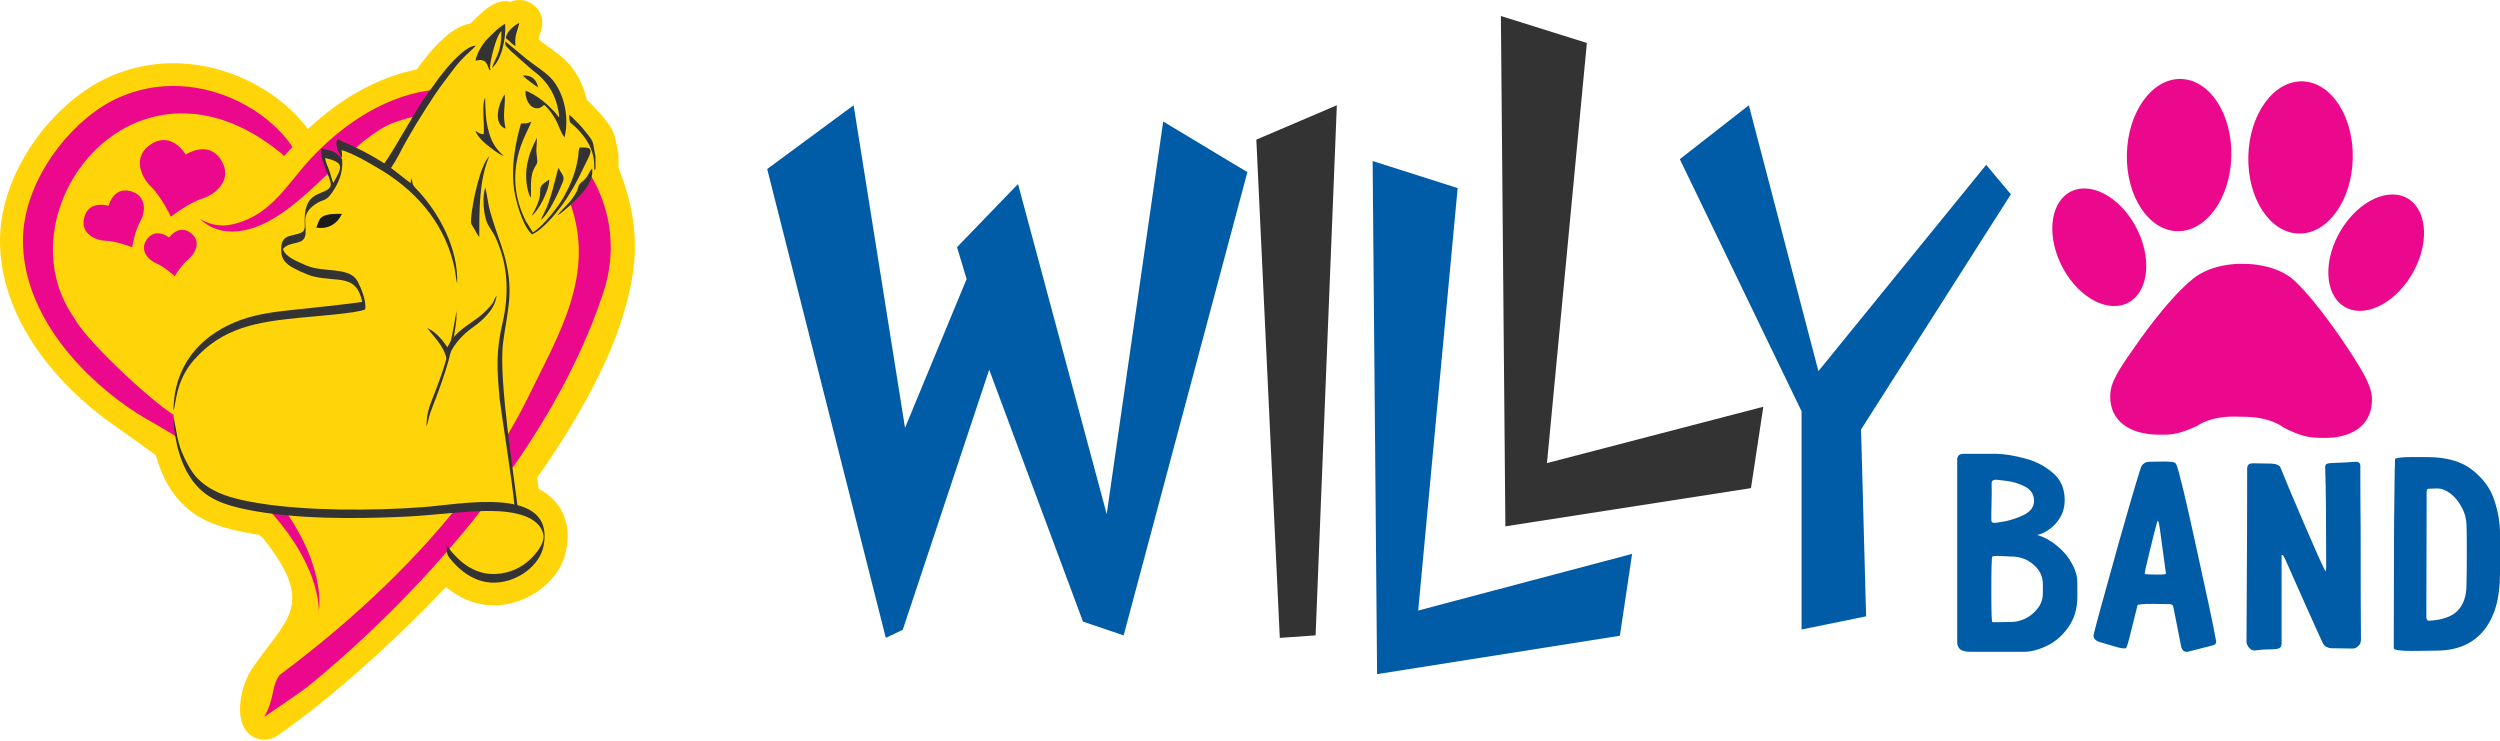 <?xml version="1.0" encoding="UTF-8"?> <svg xmlns="http://www.w3.org/2000/svg" width="189" height="56" viewBox="0 0 189 56" fill="none"> <path d="M177.623 26.531C178.794 28.339 179.343 29.295 179.321 30.283C179.277 32.234 177.708 33.148 175.621 33.106C174.703 33.089 174.107 33.074 172.624 32.316C172.624 32.316 171.671 31.465 169.395 31.507C167.1 31.376 166.108 32.198 166.108 32.198C164.593 32.898 164.02 32.879 163.103 32.861C161.019 32.82 159.489 31.845 159.532 29.897C159.555 28.909 160.148 27.976 161.397 26.216C161.397 26.216 163.765 22.709 165.785 21.077C167.245 19.899 169.332 19.945 169.332 19.945L169.976 19.958L169.976 19.956C169.976 19.956 172.155 19.993 173.472 21.227C175.353 22.996 177.623 26.534 177.623 26.531L177.623 26.531ZM164.611 17.476C166.793 17.519 168.617 14.979 168.688 11.8C168.759 8.623 167.051 6.013 164.869 5.97C162.69 5.927 160.862 8.468 160.791 11.645C160.72 14.824 162.432 17.433 164.611 17.476ZM160.704 22.972C162.326 22.309 162.746 19.857 161.644 17.493C160.54 15.13 158.331 13.751 156.71 14.411C155.086 15.074 154.665 17.528 155.766 19.892C156.87 22.256 159.08 23.635 160.704 22.972ZM173.792 17.656C175.973 17.699 177.798 15.159 177.869 11.98C177.94 8.803 176.231 6.193 174.05 6.15C171.868 6.107 170.043 8.648 169.972 11.825C169.9 15.004 171.61 17.613 173.792 17.656ZM181.826 14.904C180.236 14.178 177.966 15.472 176.757 17.79C175.547 20.108 175.86 22.575 177.451 23.301C179.044 24.027 181.313 22.735 182.522 20.417C183.729 18.099 183.419 15.63 181.826 14.904Z" fill="#EB088C"></path> <path d="M64.534 7.957L68.42 32.344L73.076 21.096L72.35 18.685L76.962 13.912L83.667 38.866L87.938 9.186L94.301 13.014L84.948 48.035L81.874 46.995L74.784 27.949L68.25 47.609L66.968 48.223L58 12.778L64.534 7.957Z" fill="#005CA7"></path> <path d="M94.978 10.557L101.065 7.957L99.459 48.035L96.753 48.223L94.978 10.557Z" fill="#333333"></path> <path d="M103.771 12.173L110.198 14.22L107.216 46.157L123.388 41.873L122.464 48.061L104.108 50.964L103.771 12.173Z" fill="#005CA7"></path> <path d="M113.467 1.211L119.967 3.247L116.951 35.01L133.308 30.749L132.374 36.903L113.807 39.791L113.467 1.211Z" fill="#333333"></path> <path d="M152.022 14.689L140.696 32.467L141.078 46.595L136.199 47.591V31.093L126.994 12.034L132.212 7.957L137.472 28.058L150.155 12.461L152.022 14.689Z" fill="#005CA7"></path> <path d="M154.011 40.44C154.282 40.395 154.577 40.261 154.896 40.037C155.23 39.813 155.509 39.515 155.732 39.142C155.971 38.754 156.091 38.307 156.091 37.8C156.091 36.92 155.78 36.226 155.158 35.719C154.537 35.197 153.828 34.839 153.031 34.645C152.25 34.436 151.557 34.324 150.952 34.309H148.442C148.123 34.309 147.964 34.459 147.964 34.757V48.494C147.964 48.778 148.044 48.979 148.203 49.098C148.362 49.218 148.633 49.277 149.016 49.277H153.007C153.549 49.277 154.139 49.121 154.776 48.808C155.413 48.494 155.947 48.025 156.377 47.398C156.824 46.772 157.047 46.011 157.047 45.116V44.042C157.047 43.58 156.911 43.102 156.64 42.61C156.369 42.103 155.995 41.655 155.517 41.268C155.055 40.88 154.553 40.604 154.011 40.44ZM150.545 38.784C150.577 37.651 150.585 36.897 150.569 36.524C150.569 36.45 150.585 36.398 150.617 36.368C150.649 36.323 150.681 36.301 150.713 36.301C150.744 36.286 150.768 36.278 150.784 36.278C150.784 36.248 151.055 36.271 151.597 36.345C152.155 36.405 152.657 36.554 153.103 36.793C153.549 37.032 153.772 37.389 153.772 37.867C153.772 38.284 153.549 38.62 153.103 38.874C152.657 39.112 152.147 39.291 151.573 39.411C151.015 39.515 150.737 39.552 150.737 39.522H150.713C150.601 39.522 150.545 39.448 150.545 39.299V38.784ZM150.617 47.018C150.569 46.988 150.545 46.227 150.545 44.736C150.545 43.005 150.569 42.118 150.617 42.073C150.681 42.043 150.792 42.028 150.952 42.028C151.159 42.028 151.358 42.036 151.549 42.051C151.74 42.066 151.9 42.073 152.027 42.073C152.712 42.073 153.286 42.282 153.748 42.7C154.21 43.102 154.441 43.594 154.441 44.176V44.825C154.441 45.287 154.306 45.683 154.035 46.011C153.78 46.339 153.469 46.593 153.103 46.772C152.736 46.936 152.402 47.018 152.099 47.018L150.856 47.04C150.713 47.04 150.633 47.033 150.617 47.018Z" fill="#005CA7"></path> <path d="M165.464 49.255C165.433 49.27 165.385 49.277 165.321 49.277C165.162 49.277 165.05 49.218 164.986 49.098C164.923 48.994 164.891 48.912 164.891 48.852L164.317 45.944C164.301 45.824 164.261 45.75 164.198 45.72C164.134 45.675 164.038 45.66 163.911 45.675L162.787 45.653C162.007 45.653 161.608 45.69 161.592 45.765L161.473 46.257C161.441 46.406 161.321 46.883 161.114 47.689C160.923 48.494 160.795 48.927 160.732 48.986C160.652 49.061 160.341 49.016 159.8 48.852C159.258 48.688 158.955 48.599 158.891 48.584C158.397 48.465 158.198 48.241 158.294 47.913C158.453 47.256 159.075 44.989 160.158 41.111C161.258 37.233 161.847 35.257 161.927 35.182C162.086 35.003 162.254 34.913 162.429 34.913L163.552 34.891C163.791 34.891 163.967 34.898 164.078 34.913C164.221 34.913 164.317 34.928 164.365 34.958C164.429 34.973 164.484 35.025 164.532 35.115C164.739 35.622 165.225 37.636 165.99 41.156C166.771 44.676 167.281 47.077 167.52 48.36C167.536 48.405 167.544 48.457 167.544 48.517C167.544 48.651 167.464 48.74 167.305 48.785L165.464 49.255ZM162.142 43.371C162.19 43.416 162.477 43.438 163.002 43.438C163.305 43.438 163.512 43.43 163.624 43.416H163.648C163.743 43.416 163.767 43.333 163.72 43.169C163.656 42.662 163.56 41.961 163.433 41.066C163.321 40.171 163.241 39.642 163.194 39.478C163.178 39.463 163.162 39.433 163.146 39.388C163.146 39.328 163.122 39.358 163.074 39.478C162.947 39.94 162.755 40.693 162.501 41.737C162.246 42.782 162.126 43.326 162.142 43.371Z" fill="#005CA7"></path> <path d="M172.585 41.961L172.729 42.207C173 42.819 173.517 43.982 174.282 45.698C175.047 47.413 175.493 48.397 175.621 48.651C175.685 48.77 175.78 48.86 175.908 48.919C176.035 48.979 176.155 49.009 176.266 49.009C176.378 49.009 176.449 49.009 176.481 49.009L177.868 49.031C178.011 49.031 178.146 48.972 178.274 48.852C178.417 48.733 178.489 48.569 178.489 48.36C178.473 47.316 178.465 44.527 178.465 39.992C178.449 38.545 178.441 36.972 178.441 35.271C178.441 35.122 178.409 35.025 178.346 34.98C178.282 34.921 178.178 34.898 178.035 34.913C177.732 34.943 177.151 34.973 176.29 35.003C176.035 35.018 175.884 35.055 175.836 35.115C175.788 35.16 175.772 35.301 175.788 35.54C175.836 36.882 175.86 39.336 175.86 42.901C175.86 42.961 175.844 43.065 175.812 43.214C175.589 42.797 175.063 41.626 174.234 39.701C173.406 37.777 172.8 36.338 172.418 35.383C172.386 35.279 172.314 35.204 172.203 35.16C172.107 35.1 172.012 35.07 171.916 35.07C171.82 35.055 171.757 35.048 171.725 35.048L170.314 35.025C170.155 35.025 170.044 35.063 169.98 35.137C169.916 35.197 169.884 35.301 169.884 35.45V36.569C169.884 38.747 169.876 41.059 169.86 43.505C169.844 45.951 169.836 47.644 169.836 48.584C169.836 48.614 169.86 48.681 169.908 48.785C169.956 48.89 170.036 48.986 170.147 49.076C170.259 49.166 170.394 49.195 170.554 49.166C170.665 49.151 170.801 49.136 170.96 49.121C171.135 49.106 171.271 49.098 171.366 49.098C171.653 49.098 171.86 49.091 171.988 49.076C172.179 49.061 172.306 49.024 172.37 48.964C172.45 48.904 172.49 48.785 172.49 48.606V41.961H172.585Z" fill="#005CA7"></path> <path d="M182.284 34.555C181.535 34.555 181.128 34.608 181.065 34.712C181.049 34.787 181.025 36.383 180.993 39.5C180.977 42.617 180.969 45.34 180.969 47.666V49.009C180.985 49.143 181.447 49.21 182.355 49.21L184.172 49.188C185.717 49.188 186.905 48.696 187.733 47.711C188.578 46.712 189 45.265 189 43.371V40.306C189 39.5 188.857 38.672 188.57 37.822C188.299 36.957 187.749 36.196 186.921 35.54C186.108 34.884 184.961 34.555 183.479 34.555H182.284ZM183.622 46.928C183.495 46.928 183.431 46.816 183.431 46.593L183.455 37.151C183.455 37.076 183.471 37.024 183.503 36.994C183.534 36.949 183.574 36.934 183.622 36.949L184.244 36.927C184.578 36.927 184.913 37.054 185.247 37.307C185.582 37.561 185.861 37.897 186.084 38.314C186.323 38.732 186.45 39.172 186.466 39.634C186.482 39.977 186.49 40.581 186.49 41.447C186.49 42.7 186.482 43.617 186.466 44.199C186.466 45.049 186.243 45.705 185.797 46.167C185.367 46.615 184.65 46.868 183.646 46.928H183.622Z" fill="#005CA7"></path> <path fill-rule="evenodd" clip-rule="evenodd" d="M23.278 9.758C25.575 7.597 28.39 5.869 31.512 5.251C31.583 5.151 31.654 5.051 31.725 4.951C31.859 4.76 32.007 4.589 32.149 4.406C32.934 3.401 34.21 2.002 35.572 1.769C35.581 1.761 35.589 1.753 35.597 1.744C36.153 1.195 36.856 0.462 37.592 0.196C37.931 0.073 38.274 0.053 38.601 0.134C39.183 -0.106 39.822 -0.022 40.328 0.369C40.871 0.786 41.107 1.435 40.957 2.099C40.891 2.395 40.768 2.678 40.718 2.973L40.911 3.133C41.514 3.602 42.148 3.998 42.711 4.523C43.547 5.303 44.094 6.384 44.36 7.535L44.573 7.737C44.595 7.758 44.614 7.777 44.635 7.8C45.001 8.185 45.297 8.484 45.642 8.909C46.555 10.033 46.444 10.169 46.722 11.464C46.748 11.588 46.76 11.695 46.76 11.821V12.701C46.888 13.013 47.008 13.334 47.121 13.666C48.461 17.607 48.186 20.608 46.855 24.618C45.853 27.634 43.632 31.852 40.608 36.11C40.646 36.392 40.683 36.674 40.719 36.956C41.203 37.201 41.64 37.524 42.001 37.945C42.888 38.979 43.053 40.285 42.806 41.582C42.35 43.967 39.93 45.658 37.558 45.763C36.26 45.821 35.038 45.384 34.01 44.614C33.913 44.542 33.814 44.464 33.715 44.381C29.057 49.288 24.126 53.469 20.965 55.613C20.293 56.069 19.421 56.012 18.816 55.472C17.67 54.449 18.137 51.862 19.131 50.433C21.714 46.719 23.897 45.709 19.876 40.679L19.569 40.433C19.157 40.369 18.749 40.297 18.348 40.216C16.269 39.797 14.505 39.15 13.193 37.41C12.537 36.539 12.079 35.504 11.787 34.424C10.766 33.673 9.733 32.931 8.678 32.196C4.112 29.015 -0.015 23.932 4.32731e-05 18.159C0.012 13.645 3.078 8.949 6.866 6.557C8.681 5.411 10.869 4.792 13.021 4.779C14.759 4.768 16.46 5.123 18.06 5.791C20.073 6.631 21.981 8.001 23.278 9.758" fill="#FFD509"></path> <path d="M19.98 54.196C19.98 54.196 22.813 52.271 23.205 51.958C27.645 48.348 32.46 43.623 36.606 38.279L36.587 38.286C36.511 38.322 36.444 38.336 36.363 38.352C36.287 38.39 36.22 38.4 36.14 38.421C36.056 38.443 35.997 38.457 35.913 38.478C35.817 38.502 35.73 38.521 35.639 38.551C35.533 38.585 35.452 38.585 35.345 38.585C35.324 38.59 35.302 38.594 35.28 38.597C35.007 38.697 34.701 38.614 34.517 38.393C29.84 44.223 24.381 48.61 21.122 51.044C20.464 52.017 20.807 52.696 19.98 54.196V54.196ZM22.106 11.121C22.106 11.121 21.981 10.903 21.682 10.523C20.537 9.121 19.057 8.079 17.383 7.375C16.192 6.883 14.72 6.483 13.031 6.498C11.354 6.504 9.457 6.969 7.8 8.007C4.469 10.118 1.739 14.29 1.737 18.163C1.715 23.329 5.579 27.942 9.678 30.79C10.471 31.351 11.334 31.828 12.102 32.269C12.536 32.52 12.96 32.772 13.375 33.026C13.356 32.959 13.339 32.887 13.336 32.818C13.328 32.779 13.329 32.74 13.321 32.705C13.294 32.623 13.266 32.55 13.258 32.462C13.238 32.351 13.203 32.243 13.201 32.129C13.195 32.097 13.191 32.062 13.188 32.03C13.163 31.938 13.156 31.839 13.161 31.743C13.14 31.658 13.119 31.574 13.119 31.486C13.119 31.445 13.118 31.402 13.12 31.361L12.974 31.263C11.049 29.989 6.398 25.611 5.594 24.014C0.263 16.375 9.167 3.933 19.532 10.347C20.356 10.885 21.115 11.421 21.481 11.798C21.745 11.485 21.993 11.245 22.106 11.121H22.106ZM20.11 38.321C20.979 39.235 21.701 40.152 22.259 41.03C23.133 42.386 23.849 43.941 24.06 45.548C24.115 45.992 24.098 46.233 24.098 46.233C24.098 46.233 24.146 45.996 24.15 45.543C24.154 45.091 24.101 44.423 23.907 43.593C23.711 42.766 23.381 41.771 22.829 40.712C22.456 39.973 21.987 39.2 21.425 38.414C21.336 38.395 21.247 38.367 21.16 38.329L21.159 38.328C20.944 38.395 20.772 38.39 20.555 38.39C20.399 38.39 20.258 38.361 20.11 38.321H20.11ZM38.752 35.37C41.783 31.029 44.29 26.364 45.772 21.61C46.086 20.453 46.239 19.206 46.144 17.951C46.056 16.698 45.734 15.447 45.213 14.307C45.048 13.95 44.862 13.598 44.657 13.252C44.08 14.389 44.205 14.43 43.135 15.427C45.014 20.812 42.25 25.258 39.982 29.914C39.46 30.985 38.888 32.027 38.279 33.039C38.37 33.185 38.404 33.363 38.364 33.539C38.419 33.651 38.436 33.776 38.465 33.896C38.482 33.956 38.489 34.015 38.489 34.077L38.486 34.068C38.47 34 38.52 34.215 38.523 34.285C38.535 34.333 38.542 34.382 38.543 34.434C38.57 34.549 38.586 34.665 38.577 34.783C38.627 34.913 38.648 35.047 38.682 35.181L38.692 35.225C38.713 35.268 38.735 35.324 38.752 35.37V35.37ZM33.071 6.764C29.296 7.086 25.929 9.361 23.431 12.058C21.742 13.893 20.544 16.155 17.853 16.892C17.142 17.087 16.521 17.108 15.818 16.875C15.589 16.79 15.411 16.714 15.3 16.648L15.126 16.553L15.274 16.685C15.37 16.775 15.524 16.894 15.743 17.032C16.177 17.294 16.951 17.595 17.963 17.486C20.47 17.237 22.705 15.124 24.865 13.058C24.832 12.973 24.819 12.893 24.819 12.802C24.795 12.745 24.775 12.681 24.765 12.621C24.723 12.552 24.674 12.475 24.646 12.401C24.453 12.102 24.529 11.702 24.821 11.492C24.911 11.388 25.672 11.997 25.788 11.94C25.978 11.841 25.615 11.096 25.809 11.186C25.861 11.188 25.913 11.197 25.964 11.212C26.19 11.204 26.407 11.308 26.54 11.488C27.536 10.595 28.527 9.821 29.532 9.36C30.295 9.064 31.04 8.853 31.764 8.716C31.796 8.42 31.927 8.132 32.156 7.905L32.373 7.691C32.493 7.572 32.329 7.404 32.469 7.301C32.498 7.279 32.529 7.259 32.559 7.24C32.574 7.191 32.592 7.144 32.612 7.096C32.644 6.965 33.014 6.888 33.071 6.764" fill="#EB088C"></path> <path fill-rule="evenodd" clip-rule="evenodd" d="M29.547 12.725C29.774 12.391 30.001 12.008 30.228 11.568C31.01 10.049 31.961 8.543 32.844 7.208C33.377 6.4 33.785 5.924 34.306 5.21C34.935 4.349 35.808 3.671 35.975 3.455C35.244 3.425 33.97 4.889 33.527 5.457C33.391 5.631 33.278 5.755 33.152 5.934C32.911 6.276 32.682 6.595 32.415 6.956C31.327 8.423 30.114 10.85 28.972 12.48C29.178 12.532 29.371 12.616 29.547 12.725" fill="#333333"></path> <path fill-rule="evenodd" clip-rule="evenodd" d="M39.161 38.57C38.915 36.313 37.668 28.648 38.034 25.896C38.359 23.456 38.841 22.197 38.221 19.655C37.998 18.739 37.643 17.885 37.365 17.003C37.216 16.528 37.08 16.128 36.969 15.648C36.897 15.338 36.758 14.361 36.685 14.187C36.442 14.841 36.556 16.287 36.846 16.892C37.021 17.258 37.249 17.508 37.432 17.893C38.414 19.959 38.509 22.181 37.986 24.436C37.492 26.567 37.564 27.915 37.773 30.152C37.829 30.753 38.779 36.764 38.883 38.131L39.008 38.415C39.033 38.405 39.135 38.592 39.161 38.57" fill="#333333"></path> <path fill-rule="evenodd" clip-rule="evenodd" d="M42.277 8.872C42.146 8.757 42.117 8.69 42.014 8.563C41.926 8.452 41.829 8.366 41.74 8.271C41.237 7.735 40.454 7.119 39.731 6.854C39.671 7.404 40.019 8.211 40.622 8.187C40.901 8.175 40.946 8.063 41.139 7.931C41.462 8.194 41.746 8.595 41.997 9.029C42.225 9.422 42.391 10.042 42.681 10.386C43.103 8.594 42.494 6.683 41.52 5.775C41.024 5.314 40.378 4.907 39.815 4.468L38.207 3.133C38.142 3.489 38.343 3.53 38.613 3.852L40.27 5.319C41.463 6.163 42.147 7.363 42.277 8.872" fill="#333333"></path> <path fill-rule="evenodd" clip-rule="evenodd" d="M39.757 16.726C38.851 14.912 38.702 13.053 39.351 11.103C39.599 10.357 39.904 9.847 40.175 9.205C39.819 9.332 39.815 9.339 39.388 9.33C38.965 10.792 38.685 12.339 38.819 13.942C38.91 15.026 39.506 17.13 40.226 17.716C41.109 17.343 42.318 15.822 42.905 14.902C43.636 13.755 43.779 13.337 44.331 12.244C44.672 11.566 44.866 11.181 44.227 11.149C44.102 11.143 43.953 11.149 43.823 11.145L43.742 11.434C43.733 11.51 43.732 11.608 43.725 11.69C43.708 11.883 43.679 12.049 43.641 12.241C43.437 13.264 43.081 14.062 42.594 14.934C42.223 15.599 41.029 17.153 40.283 17.565L39.757 16.726Z" fill="#333333"></path> <path fill-rule="evenodd" clip-rule="evenodd" d="M37.194 5.134L37.095 5.267C37.046 5.177 37.027 5.166 37.059 4.905C37.132 4.299 37.479 2.951 37.786 2.495C37.794 2.484 37.803 2.47 37.812 2.459C37.866 2.386 37.852 2.405 37.907 2.355C37.921 3.945 37.473 4.306 37.194 5.134ZM37.194 5.134C37.884 4.584 38.276 2.951 38.189 1.81C37.833 1.939 37.142 2.647 36.825 2.961C36.524 3.259 36.017 4.062 35.947 4.591C36.865 4.355 36.82 5.007 37.027 5.331L37.194 5.134Z" fill="#333333"></path> <path fill-rule="evenodd" clip-rule="evenodd" d="M33.762 27.129C33.821 27.076 33.798 27.104 33.856 27.023L33.903 26.947C33.929 26.9 33.96 26.816 33.992 26.753C34.373 25.976 34.987 25.287 35.704 24.779C36.389 24.293 37.401 23.468 37.549 22.351C37.249 22.736 37.477 22.761 36.741 23.489C36.386 23.841 36.15 24.011 35.702 24.323C34.99 24.818 34.176 25.39 33.835 26.255C33.712 26.14 33.589 25.844 33.148 25.407C32.929 25.19 32.627 24.928 32.304 24.804C32.72 25.38 33.563 26.15 33.762 27.129" fill="#333333"></path> <path fill-rule="evenodd" clip-rule="evenodd" d="M36.237 17.914C36.232 15.883 36.22 13.557 36.993 11.816C36.322 12.406 35.69 15.34 35.612 16.553C35.583 16.999 35.669 16.969 35.857 17.307C35.91 17.404 35.964 17.509 36.038 17.634C36.058 17.667 36.111 17.754 36.126 17.776L36.207 17.88C36.212 17.871 36.227 17.903 36.237 17.914" fill="#333333"></path> <path fill-rule="evenodd" clip-rule="evenodd" d="M40.134 14.93C40.162 14.268 40.083 13.668 40.262 13.023C40.348 12.712 40.563 12.455 40.6 12.339C40.659 12.151 40.541 11.637 40.548 11.349L40.598 10.417C39.886 11.709 39.523 13.136 39.979 14.634C39.992 14.678 40.007 14.727 40.025 14.765C40.103 14.926 40.054 14.842 40.134 14.93Z" fill="#333333"></path> <path fill-rule="evenodd" clip-rule="evenodd" d="M40.899 16.613C41.503 16.162 42.282 14.424 42.549 13.757C42.743 13.269 42.396 13.126 42.233 12.686C42.127 12.826 41.776 14.643 41.32 15.708C41.192 16.007 40.993 16.347 40.899 16.613" fill="#333333"></path> <path fill-rule="evenodd" clip-rule="evenodd" d="M36.562 10.143C36.268 10.148 36.117 9.986 35.942 9.891C36.139 10.475 36.94 11.071 37.419 11.415C37.548 11.508 37.592 11.535 37.724 11.622L38.087 11.808C37.594 11.327 37.22 10.918 36.963 10.004C36.703 9.079 36.699 8.345 36.678 7.37C36.383 8.028 36.66 9.456 36.562 10.143" fill="#333333"></path> <path fill-rule="evenodd" clip-rule="evenodd" d="M42.159 16.279C42.562 16.046 43.477 15.197 43.803 14.829C44.208 14.371 44.882 13.666 44.765 12.726C44.448 13.091 44.512 13.343 43.983 13.764C43.541 14.117 43.942 14.073 43.28 14.992C42.937 15.47 42.287 16.026 42.159 16.279Z" fill="#333333"></path> <path fill-rule="evenodd" clip-rule="evenodd" d="M45.021 12.787V11.821C44.769 10.649 44.978 10.837 44.287 9.987C43.685 9.246 43.835 9.47 43.368 8.977L43.036 8.662C43.033 8.761 43.033 8.848 43.041 8.95C43.074 9.362 43.16 9.266 43.546 9.645C44.259 10.348 44.836 11.196 44.911 12.251C44.96 12.953 44.871 12.873 45.021 12.787" fill="#333333"></path> <path fill-rule="evenodd" clip-rule="evenodd" d="M38.226 9.728C37.965 8.59 38.214 8.146 38.161 7.124C37.677 7.827 37.24 9.376 38.226 9.728Z" fill="#333333"></path> <path fill-rule="evenodd" clip-rule="evenodd" d="M40.193 16.307C40.673 16.002 41.523 14.425 41.528 13.572C40.168 14.432 41.49 14.103 40.193 16.307Z" fill="#333333"></path> <path fill-rule="evenodd" clip-rule="evenodd" d="M38.239 2.879C38.527 3.109 38.698 3.325 38.969 3.488C38.892 2.634 39.1 2.444 39.262 1.725C38.851 1.93 38.297 2.389 38.239 2.879Z" fill="#333333"></path> <path fill-rule="evenodd" clip-rule="evenodd" d="M40.69 6.61C40.546 5.988 40.173 5.671 39.523 5.702C39.617 5.858 40.57 6.562 40.69 6.61Z" fill="#333333"></path> <path fill-rule="evenodd" clip-rule="evenodd" d="M14.926 36.16C14.48 35.704 14.024 34.867 13.729 34.127C13.349 33.172 13.357 32.483 13.117 31.581C13.174 33.423 13.685 35.188 14.586 36.382C15.589 37.714 16.974 38.184 18.694 38.531C22.299 39.258 26.761 39.235 30.553 39.064C32.548 38.973 34.474 38.7 36.453 38.637C37.877 38.591 40.58 38.677 41.053 40.308C41.286 41.113 40.341 42.04 40.02 42.341C39.516 42.812 38.806 43.209 37.901 43.35C36.274 43.604 35.049 42.792 34.117 41.687C34.053 41.611 34.027 41.564 33.948 41.463C33.805 41.279 33.969 41.406 33.767 41.283C33.781 42.065 33.851 42.006 34.233 42.477C34.443 42.737 34.812 43.059 35.058 43.243C35.669 43.701 36.472 44.09 37.48 44.046C39.182 43.97 40.815 42.739 41.097 41.263C41.978 36.646 34.849 38.133 31.931 38.344C28.122 38.62 23.22 38.636 19.532 38.036C17.768 37.749 16.087 37.347 14.926 36.16" fill="#333333"></path> <path fill-rule="evenodd" clip-rule="evenodd" d="M24.573 11.946C26.121 12.294 25.833 12.682 25.19 13.839C25.109 13.661 24.991 13.145 24.884 12.873C24.79 12.633 24.605 12.192 24.573 11.946ZM25.789 11.94C25.266 11.448 25.314 11.439 24.292 11.225C24.294 11.849 24.293 11.877 24.484 12.419C24.891 13.574 25.261 13.997 24.772 14.324C24.118 14.763 22.976 14.633 23.036 16.788C23.051 17.322 23.065 17.52 22.557 17.67C21.811 17.891 21.133 17.793 21.277 19.153C21.323 19.582 21.569 19.825 21.815 20.03C22.114 20.279 23.238 20.794 23.727 20.907C25.561 21.333 26.958 20.709 27.381 22.827C25.683 23.057 24.023 23.229 22.308 23.407C20.592 23.586 19.101 23.775 17.658 24.401C15.141 25.493 13.139 27.592 13.115 31.063C13.319 30.542 13.252 28.795 14.696 27.175C16.851 24.757 19.422 24.346 22.641 24.022C23.576 23.928 26.984 23.684 27.603 23.395C27.731 22.795 27.284 21.741 27.047 21.292C26.713 20.658 26.021 20.525 25.179 20.435C24.282 20.338 23.715 20.34 22.95 19.98C22.33 19.689 21.557 19.404 21.392 18.821C21.952 18.153 22.995 18.625 23.099 17.693C23.182 16.942 22.744 16.231 23.773 15.482C24.502 14.951 24.637 15.4 25.354 14.165C25.528 13.866 25.683 13.518 25.771 13.167C25.844 12.873 25.897 12.54 25.872 12.239C25.852 12.007 25.907 12.088 25.789 11.94" fill="#333333"></path> <path fill-rule="evenodd" clip-rule="evenodd" d="M25.79 11.94C25.799 11.927 25.809 11.891 25.811 11.899C25.814 11.906 25.828 11.867 25.83 11.856C25.849 11.782 25.852 11.844 25.858 11.709C25.862 11.621 25.83 11.451 25.818 11.356C26.596 11.52 28.326 12.551 28.938 12.929C31.72 14.648 33.759 17.182 34.391 20.412C34.443 20.679 34.494 21.25 34.56 21.436C34.669 18.851 33.217 16.097 31.49 14.3C31.085 13.879 31.242 13.898 31.097 13.446L31.042 13.843L29.532 12.678C28.585 12.006 27.166 11.222 26.076 10.789C25.593 10.598 25.433 10.292 25.442 10.913C25.448 11.383 25.687 11.457 25.79 11.94" fill="#333333"></path> <path fill-rule="evenodd" clip-rule="evenodd" d="M32.242 32.266C32.349 31.986 32.41 31.532 32.532 31.207C33.401 28.902 34.073 27.271 34.431 24.734C34.46 24.529 34.484 24.337 34.506 24.13L34.511 23.509C34.044 26.284 33.732 27.492 32.745 30.006C32.425 30.818 32.251 31.268 32.242 32.266" fill="#333333"></path> <path fill-rule="evenodd" clip-rule="evenodd" d="M23.908 17.206C24.773 17.348 25.468 16.963 25.853 16.168C23.981 16.119 24.201 16.606 23.908 17.206Z" fill="#1A1A18"></path> <path d="M12.813 13.071L12.498 13.315L12.436 12.825L12.862 12.509L12.813 13.071Z" fill="url(#paint0_linear_71_214)"></path> <path d="M12.929 16.396C12.929 16.396 12.183 14.842 11.416 14.111C10.649 13.38 9.952 11.77 11.495 10.854C13.039 9.937 14.039 11.688 14.039 11.688C14.039 11.688 15.724 10.564 16.692 12.066C17.659 13.567 16.307 14.7 15.291 15.015C14.274 15.33 12.905 16.39 12.905 16.39L12.929 16.396Z" fill="#EB088C"></path> <path d="M10.001 18.699C10.001 18.699 8.8 18.22 8.006 18.202C7.213 18.184 6.008 17.649 6.387 16.376C6.766 15.103 8.208 15.564 8.208 15.564C8.208 15.564 8.558 14.106 9.855 14.447C11.151 14.787 10.989 16.083 10.592 16.763C10.195 17.443 9.986 18.708 9.986 18.708L10.001 18.699Z" fill="#EB088C"></path> <path d="M13.217 20.89C13.217 20.89 12.44 20.168 11.837 19.921C11.234 19.674 10.472 18.909 11.145 18.044C11.819 17.18 12.785 17.958 12.785 17.958C12.785 17.958 13.493 16.943 14.385 17.585C15.276 18.228 14.762 19.174 14.253 19.579C13.744 19.984 13.203 20.892 13.203 20.892L13.217 20.89Z" fill="#EB088C"></path> <defs> <linearGradient id="paint0_linear_71_214" x1="12.435" y1="12.912" x2="12.861" y2="12.912" gradientUnits="userSpaceOnUse"> <stop stop-color="#F4A1C6"></stop> <stop offset="0.972" stop-color="#EB088C"></stop> <stop offset="1" stop-color="#EB088C"></stop> </linearGradient> </defs> </svg> 